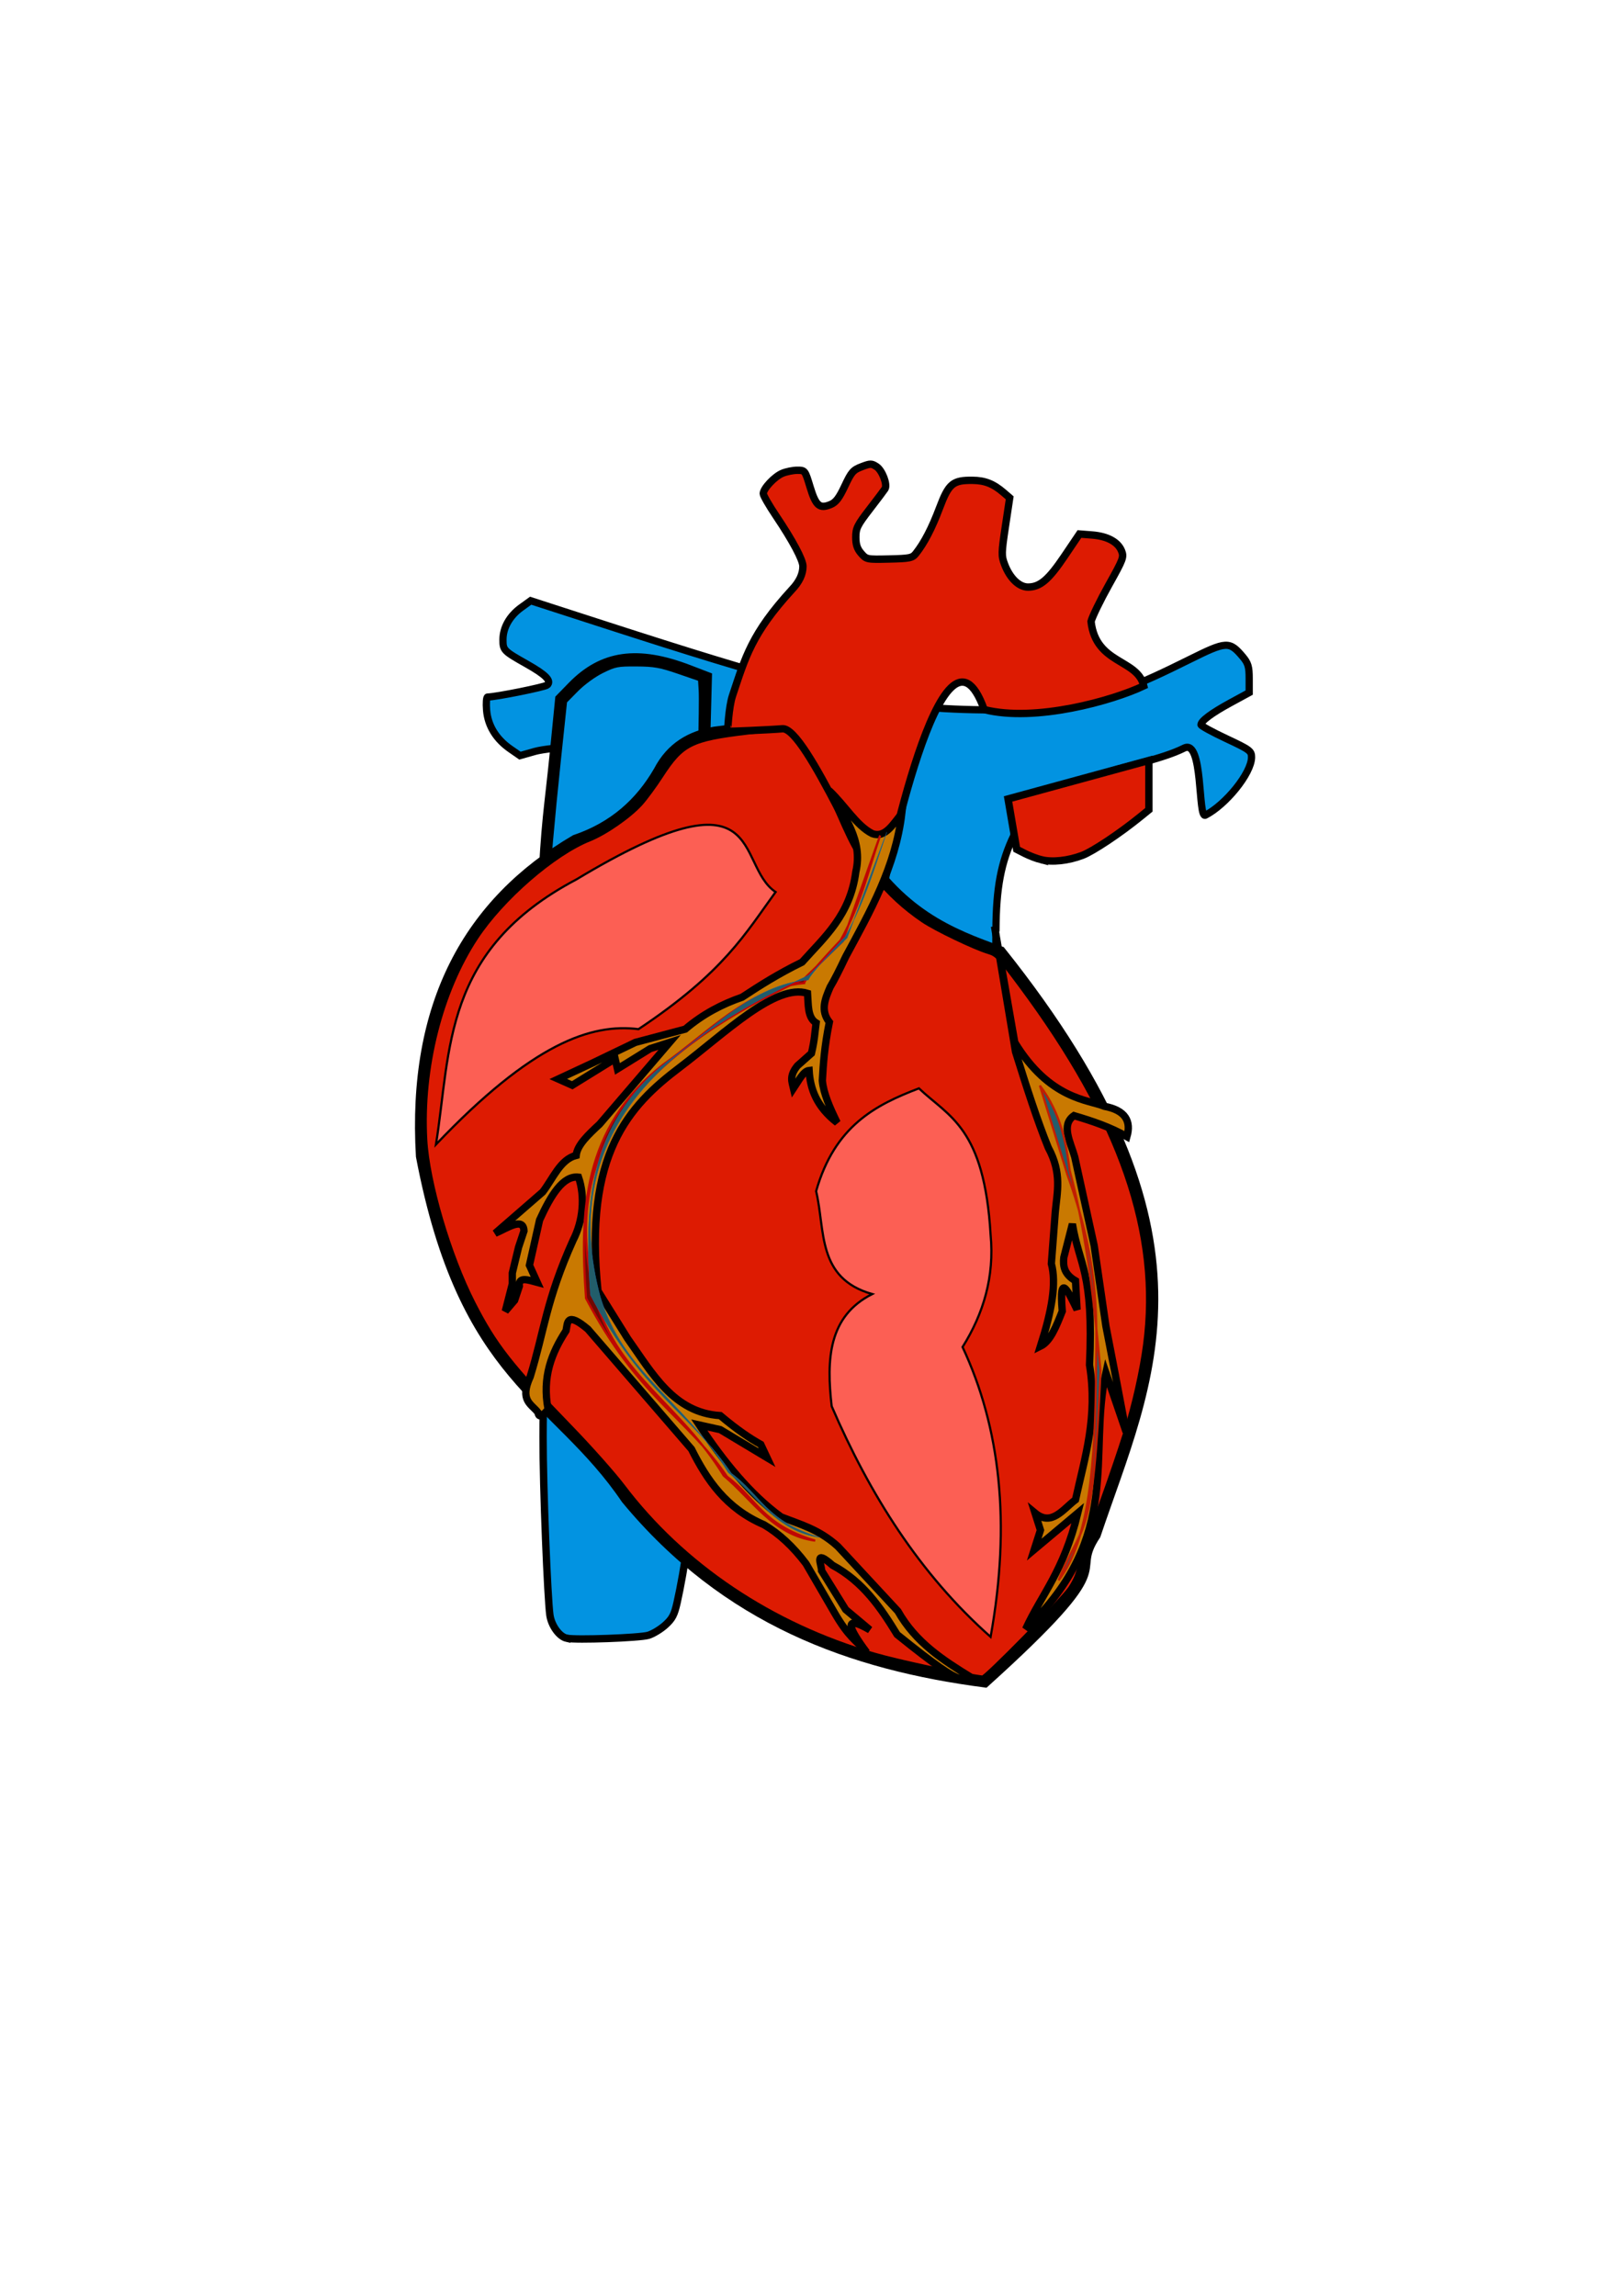 <?xml version="1.0" encoding="UTF-8" standalone="no"?>
<!-- Created with Inkscape (http://www.inkscape.org/) -->
<svg xmlns:dc="http://purl.org/dc/elements/1.1/" xmlns:cc="http://creativecommons.org/ns#" xmlns:rdf="http://www.w3.org/1999/02/22-rdf-syntax-ns#" xmlns:svg="http://www.w3.org/2000/svg" xmlns="http://www.w3.org/2000/svg" xmlns:sodipodi="http://sodipodi.sourceforge.net/DTD/sodipodi-0.dtd" xmlns:inkscape="http://www.inkscape.org/namespaces/inkscape" width="210mm" height="297mm" viewBox="0 0 744.094 1052.362" id="svg4179" version="1.1" inkscape:version="0.91 r13725" sodipodi:docname="HUMAN HEART.svg">
<defs id="defs4181"/>
<sodipodi:namedview id="base" pagecolor="#ffffff" bordercolor="#666666" borderopacity="1.0" inkscape:pageopacity="0.0" inkscape:pageshadow="2" inkscape:zoom="0.35" inkscape:cx="-87.857143" inkscape:cy="520" inkscape:document-units="px" inkscape:current-layer="layer1" showgrid="false" inkscape:window-width="1366" inkscape:window-height="706" inkscape:window-x="-8" inkscape:window-y="1102" inkscape:window-maximized="1"/>
<g inkscape:label="Layer 1" inkscape:groupmode="layer" id="layer1">
<path style="display:inline;opacity:1;fill:#0293e1;fill-opacity:1;fill-rule:evenodd;stroke:#000000;stroke-width:3.384;stroke-linecap:round;stroke-miterlimit:4;stroke-dasharray:none;stroke-opacity:1" d="m 259.83,750.954 c -3.396,-0.753 -7.034,-5.767 -7.727,-10.648 -1.037,-7.301 -3.169,-58.383 -3.125,-81.498 0.034,-17.651 0.379,-22.936 1.845,-28.224 4.816,-17.371 13.744,-24.366 27.216,-21.325 9.612,2.17 25.073,11.681 38.934,23.951 l 4.397,3.893 -1.165,18.681 c -2.47,39.606 -6.607,64.702 -9.782,78.838 -1.261,5.615 -2.181,7.361 -5.42,10.287 -2.145,1.938 -5.638,4.048 -7.76,4.689 -3.94,1.189 -33.358,2.255 -37.413,1.355 z" id="path5870" inkscape:connector-curvature="0" sodipodi:nodetypes="sssssscsssss"/>
<path style="display:inline;opacity:1;fill:#0293e1;fill-opacity:1;fill-rule:evenodd;stroke:#000000;stroke-width:3.315;stroke-linecap:round;stroke-miterlimit:4;stroke-dasharray:none;stroke-opacity:1" d="m 423.911,421.188 c -25.155,-16.198 -41.362,-27.753 -71.234,-50.789 l -38.67,-29.821 -10.496,0.016 c -23.19,0.035 -51.386,1.892 -58.249,3.837 l -6.873,1.948 -4.362,-3.023 c -6.582,-4.561 -10.353,-10.702 -10.944,-17.819 -0.275,-3.311 -0.065,-6.022 0.466,-6.027 3.832,-0.029 26.441,-4.587 27.372,-5.518 1.972,-1.972 -0.66,-4.663 -9.387,-9.593 -10.623,-6.002 -10.943,-6.329 -10.943,-11.183 0,-5.507 3.063,-10.906 8.355,-14.724 l 4.35,-3.139 34.251,11.082 c 77.665,25.129 104.745,32.272 140.316,37.01 17.385,2.316 48.719,2.62 63.529,0.617 25.672,-3.473 40.632,-10.16 63.99,-21.767 16.921,-8.409 18.304,-8.482 24.35,-1.298 2.498,2.969 2.984,4.599 2.984,10.013 l 0,6.467 -8.563,4.66 c -8.624,4.694 -13.534,8.348 -13.534,10.072 0,0.513 5.22,3.377 11.601,6.364 10.721,5.019 11.599,5.667 11.577,8.541 -0.058,7.447 -11.949,21.848 -21.159,26.552 -3.504,1.79 -0.879,-35.162 -9.723,-30.757 -20.915,10.419 -64.161,11.093 -78.052,39.974 -5.923,12.315 -8.158,24.102 -8.253,43.526 -0.042,8.658 -0.09,15.743 -0.106,15.744 -0.016,9e-4 -14.683,-9.434 -32.593,-20.967 z" id="path4658" inkscape:connector-curvature="0" sodipodi:nodetypes="csccscsccsssscsssssscsscsssssccc"/>
<path inkscape:connector-curvature="0" id="path5846" d="m 248.028,412.499 c 1.688,-37.576 3.021,-40.527 5.866,-69.227 l 2.3,-23.202 5.705,-5.856 c 14.154,-14.531 30.434,-16.852 54.17,-7.723 l 8.691,3.342 -1.593,59.935 z" style="display:inline;opacity:1;fill:none;fill-opacity:1;fill-rule:evenodd;stroke:#000000;stroke-width:3.315;stroke-linecap:round;stroke-miterlimit:4;stroke-dasharray:none;stroke-opacity:1" sodipodi:nodetypes="cscssccc"/>
<path style="display:inline;opacity:1;fill:#0293e1;fill-opacity:1;fill-rule:evenodd;stroke:#000000;stroke-width:3.384;stroke-linecap:round;stroke-miterlimit:4;stroke-dasharray:none;stroke-opacity:1" d="m 250.452,405.522 c 0,-5.53 2.166,-30.239 5.015,-57.202 l 2.867,-27.141 5.403,-5.487 c 3.132,-3.181 8.156,-6.846 11.951,-8.719 6.02,-2.971 7.323,-3.227 16.162,-3.173 8.234,0.05 11.064,0.558 19.716,3.536 l 10.102,3.477 0.341,5.556 c 0.188,3.056 0.026,16.039 -0.36,28.852 l -0.701,23.296 -34.491,19.564 c -18.97,10.76 -34.832,19.737 -35.248,19.948 -0.417,0.211 -0.758,-0.916 -0.758,-2.504 z" id="path5872" inkscape:connector-curvature="0"/>
<path style="display:inline;fill:none;fill-opacity:1;fill-rule:evenodd;stroke:#000000;stroke-width:3.35;stroke-linecap:butt;stroke-linejoin:miter;stroke-miterlimit:4;stroke-dasharray:none;stroke-opacity:1" d="m 263.453,384.37 c 17.637,-5.966 29.619,-16.959 37.891,-31.25 5.859,-11.277 15.116,-16.436 26.172,-18.359 l 27.734,-3.516 c 13.303,0.467 17.682,7.18 20.703,14.844 l 16.406,38.281 c 20.256,33.807 43.483,42.851 66.797,51.172 104.665,130.975 67.87,196.746 43.75,268.359 -13.218,19.776 13.778,9.393 -51.172,67.969 -61.629,-8.037 -119.149,-28.673 -165.234,-84.375 -32.423,-47.886 -74.422,-53.639 -94.141,-157.422 -4.132,-70.099 21.922,-116.844 71.094,-145.703 z" id="path4621" inkscape:connector-curvature="0" sodipodi:nodetypes="cccccccccccc"/>
<path style="display:inline;opacity:1;fill:#dd1b02;fill-opacity:1;fill-rule:evenodd;stroke:#000000;stroke-width:3.384;stroke-linecap:round;stroke-miterlimit:4;stroke-dasharray:none;stroke-opacity:1" d="m 446.927,769.201 c -10.024,-1.396 -35.855,-6.985 -46.324,-10.024 -47.296,-13.728 -87.975,-41.023 -115.635,-77.588 -4.225,-5.585 -14.969,-17.671 -23.877,-26.859 -27.538,-28.404 -34.861,-37.765 -44.804,-57.269 -11.119,-21.812 -20.998,-55.388 -22.073,-75.023 -1.803,-32.921 7.119,-68.244 23.497,-93.028 12.008,-18.171 35.67,-38.706 52.207,-45.308 7.217,-2.881 18.154,-10.469 23.299,-16.165 2.131,-2.359 6.278,-7.995 9.217,-12.525 9.819,-15.135 14.021,-17.248 40.606,-20.416 14.617,-1.742 15.466,-1.743 19.946,-0.033 2.696,1.03 5.684,3.14 7.05,4.98 1.304,1.756 6.509,12.838 11.566,24.626 10.106,23.556 11.273,25.682 20.203,36.782 6.326,7.863 13.242,14.229 21.737,20.006 5.748,3.909 23.483,12.412 29.822,14.298 4.039,1.202 5.334,2.548 15.152,15.766 46.03,61.964 63.99,113.811 57.211,165.162 -1.61,12.197 -5.116,27.744 -9.119,40.442 -5.14,16.302 -14.966,43.891 -17.235,48.39 -1.3,2.577 -2.826,7.559 -3.392,11.071 -0.73,4.534 -2.111,8.009 -4.762,11.982 -3.59,5.38 -39.192,41.616 -40.584,41.306 -0.373,-0.083 -2.042,-0.341 -3.709,-0.573 z" id="path5888" inkscape:connector-curvature="0"/>
<path style="display:inline;opacity:1;fill:#dd1b02;fill-opacity:1;fill-rule:evenodd;stroke:#000000;stroke-width:3.384;stroke-linecap:round;stroke-miterlimit:4;stroke-dasharray:none;stroke-opacity:1" d="m 451.213,325.253 c -19.2,-53.603 -46.052,81.139 -46.052,81.139 -5.54,0.791 -35.532,-73.314 -46.472,-72.337 -5.489,0.49 -24.959,1.267 -25.042,1.172 -0.082,-0.095 0.444,-11.126 2.181,-16.34 5.862,-17.599 8.761,-28.432 27.187,-48.557 3.428,-3.587 5.104,-7.116 5.104,-10.745 0,-2.945 -4.7,-11.765 -12.266,-23.019 -3.254,-4.84 -5.917,-9.464 -5.917,-10.277 0,-2.342 5.15,-7.837 8.759,-9.345 1.814,-0.758 4.89,-1.378 6.835,-1.378 3.53,0 3.542,0.016 5.888,7.731 2.624,8.627 4.361,10.084 9.466,7.937 2.35,-0.988 3.858,-2.972 6.433,-8.46 3.022,-6.442 3.806,-7.339 7.719,-8.833 4.017,-1.534 4.549,-1.536 6.851,-0.028 2.58,1.69 5.057,8.2 3.861,10.146 -0.373,0.608 -3.538,4.812 -7.033,9.343 -5.656,7.332 -6.354,8.742 -6.354,12.823 0,3.4 0.633,5.318 2.449,7.42 2.419,2.8 2.576,2.831 12.868,2.591 9.457,-0.221 10.586,-0.454 12.229,-2.525 3.831,-4.833 7.347,-11.606 10.85,-20.903 4.212,-11.178 6.075,-12.732 15.142,-12.634 5.719,0.061 9.543,1.583 14.316,5.695 l 2.7,2.326 -1.973,13.132 c -1.836,12.219 -1.861,13.429 -0.354,17.396 2.398,6.315 6.599,10.384 10.718,10.38 5.506,-0.006 9.396,-3.297 16.705,-14.13 l 6.881,-10.198 5.803,0.453 c 6.975,0.544 11.808,3.141 13.481,7.243 1.163,2.851 0.826,3.759 -5.81,15.629 -3.875,6.932 -7.547,14.478 -8.159,16.77 2.227,19.737 21.295,17.081 24.177,29.524 -14.225,6.762 -49.724,16.793 -73.173,10.862 z" id="path5890" inkscape:connector-curvature="0" sodipodi:nodetypes="ccscacssssssssssssssssssscsscscsssccc"/>
<path sodipodi:nodetypes="ssccccsss" inkscape:connector-curvature="0" id="path5901" d="m 477.468,394.108 c -2.092,-0.519 -5.502,-1.811 -7.578,-2.87 l -3.774,-1.925 -3.955,-23.088 64.568,-17.644 0,22.617 -3.87,3.141 c -9.465,7.683 -21.808,15.911 -26.601,17.733 -6.509,2.474 -13.826,3.267 -18.789,2.035 z" style="display:inline;opacity:1;fill:#dd1b02;fill-opacity:1;fill-rule:evenodd;stroke:#000000;stroke-width:3.384;stroke-linecap:round;stroke-miterlimit:4;stroke-dasharray:none;stroke-opacity:1"/>
<path style="display:inline;fill:#fc5f54;fill-opacity:1;fill-rule:evenodd;stroke:#000000;stroke-width:1px;stroke-linecap:butt;stroke-linejoin:miter;stroke-opacity:1" d="m 421.301,498.889 c 13.749,13.06 29.971,17.875 32.857,67.143 1.801,19.172 -3.24,36.063 -12.857,51.429 17.269,36.866 22.251,80.755 12.857,132.857 -32.652,-28.963 -55.411,-65.347 -72.857,-105.714 -2.47,-21.473 -1.549,-41.251 18.571,-51.429 -25.511,-7.245 -21.421,-29.29 -25.714,-47.143 8.553,-30.037 27.346,-39.594 47.143,-47.143 z" id="path5918" inkscape:connector-curvature="0" sodipodi:nodetypes="cccccccc"/>
<path style="display:inline;fill:#fc5f54;fill-opacity:1;fill-rule:evenodd;stroke:#000000;stroke-width:1px;stroke-linecap:butt;stroke-linejoin:miter;stroke-opacity:1" d="m 264.158,403.174 c -61.45,32.472 -57.32,78.06 -64.286,121.429 44.283,-46.501 71.284,-55.56 92.857,-52.857 39.348,-26.208 49.084,-43.956 62.857,-62.857 -19.032,-12.777 -2.811,-59.044 -91.429,-5.714 z" id="path5920" inkscape:connector-curvature="0" sodipodi:nodetypes="ccccc"/>
<path style="display:inline;fill:#c97901;fill-opacity:1;fill-rule:evenodd;stroke:#000000;stroke-width:3.35;stroke-linecap:butt;stroke-linejoin:miter;stroke-miterlimit:4;stroke-dasharray:none;stroke-opacity:1" d="m 380.229,362.46 c 6.803,11.738 15.516,22.63 12.143,37.143 -2.609,19.961 -14.358,29.892 -24.643,41.429 -10.948,5.357 -19.366,10.714 -27.5,16.071 -9.122,3.156 -17.9,7.684 -26.071,14.643 l -22.857,6.071 -19.286,9.286 -16.071,7.5 6.429,2.857 19.643,-12.143 1.071,4.643 15,-9.286 8.929,-2.857 -32.143,37.5 c -5.135,4.762 -10.231,9.524 -10.714,14.286 -7.318,1.844 -10.581,10.606 -15.357,16.786 l -21.786,18.929 c 5.635,-2.408 12.947,-7.61 13.214,-1.071 l -2.5,7.5 -2.857,11.786 0,5 -3.214,12.5 4.286,-5 2.143,-6.429 c -0.519,-4.603 4.097,-2.887 8.214,-1.786 l -3.571,-7.857 4.643,-20.714 c 5.203,-11.416 10.766,-20.495 17.857,-19.643 3.067,8.943 2.105,19.972 -2.5,28.929 -12.376,27.494 -13.258,41.852 -19.643,62.5 -5.065,11.036 0.615,12.522 3.571,16.429 0.425,2.892 2.327,1.351 4.643,-1.429 -2.875,-14.83 1.637,-25.967 8.214,-36.071 0.75,-3.597 0.11,-9 10,-0.714 l 47.5,55 c 7.077,14.09 15.779,27.145 33.214,34.643 6.902,4.057 13.336,9.99 19.286,17.857 l 12.857,22.143 c 6.823,11.892 10.213,13.047 15,18.571 -9.128,-12.183 -10.367,-17.195 1.429,-10.357 l -11.071,-9.286 -11.071,-17.857 c 0.076,-2.743 -3.839,-10.273 5,-2.5 14.07,7.603 22.129,19.5 29.643,31.786 36.103,29.154 27.343,17.403 33.929,19.643 -12.799,-7.867 -25.436,-15.961 -33.571,-30.357 l -27.5,-29.643 c -8.69,-7.934 -17.381,-10.135 -26.071,-13.571 -14.113,-10.284 -26.233,-25.217 -37.5,-42.143 l 9.643,2.143 21.429,12.857 -2.857,-6.071 c -4.961,-2.766 -10.764,-6.654 -18.571,-13.214 -21.371,-1.307 -31.188,-19.419 -42.5,-35.357 l -13.571,-21.786 c -6.539,-62.725 14.039,-84.775 37.5,-102.5 20.911,-15.867 43.904,-38.577 58.571,-33.929 0.406,5.201 -0.088,11.078 3.929,13.571 -0.598,4.409 -0.686,7.8 -2.143,13.929 l -6.429,5.714 c -3.89,4.77 -2.458,7.412 -1.786,10.357 2.296,-3.427 4.463,-7.912 7.143,-8.214 0.501,8.468 3.431,16.62 12.857,23.929 -3.313,-6.779 -6.29,-13.446 -6.786,-19.286 0.434,-7.653 0.917,-15.405 3.214,-26.786 -4.207,-5.357 -1.946,-10.714 0.357,-16.071 1.874,-3.123 4.317,-7.951 7.143,-13.929 11.209,-20.733 22.83,-41.282 25.714,-65.714 -4.031,5.068 -7.721,11.498 -13.571,9.286 -7.216,-3.678 -12.353,-12.708 -19.643,-19.643 z" id="path5895" inkscape:connector-curvature="0" sodipodi:nodetypes="cccccccccccccccccccccccccccccccccccccccccccccccccccccccccccccccccccccc"/>
<path style="display:inline;fill:#c97901;fill-opacity:1;fill-rule:evenodd;stroke:#000000;stroke-width:3.35;stroke-linecap:butt;stroke-linejoin:miter;stroke-miterlimit:4;stroke-dasharray:none;stroke-opacity:1" d="m 455.944,424.603 9.286,53.214 c 16.006,26.223 33.804,26.246 41.071,29.286 9.733,1.836 12.38,6.839 10.357,13.929 -7.515,-4.376 -15.83,-7.15 -24.286,-9.643 -6.072,4.241 -1.608,12.002 0.357,18.929 l 8.929,40.714 5.357,36.786 4.286,22.143 5,26.429 -9.286,-27.143 c -8.366,37.987 8.157,74.453 -36.786,117.5 7.295,-15.927 17.398,-26.389 23.929,-53.214 l -20,16.786 2.857,-8.929 -2.5,-7.857 c 7.578,6.299 12.778,-1.664 18.571,-6.071 4.27,-19.413 10.316,-37.84 6.429,-61.786 1.971,-42.968 -4.736,-45.439 -7.857,-64.643 l -3.929,15.357 c -0.456,3.945 0.152,7.713 5.357,10.714 l 0.714,13.214 c -3.974,-8.036 -8.348,-18.005 -6.786,0.714 -2.728,6.871 -5.417,13.839 -10,16.071 5.308,-16.729 7.382,-28.804 5,-37.857 l 1.786,-23.571 c 0.819,-9.172 3.218,-17.752 -3.214,-29.643 -5,-12.323 -10,-27.841 -15,-43.929 z" id="path5899" inkscape:connector-curvature="0" sodipodi:nodetypes="ccccccccccccccccccccccccccccc"/>
<path style="display:inline;fill:#700902;fill-opacity:1;fill-rule:evenodd;stroke:#c00602;stroke-width:1px;stroke-linecap:butt;stroke-linejoin:miter;stroke-opacity:1" d="m 403.53,382.953 c -5.023,14.326 -8.634,31.1 -18.105,48.025 0,0 -16.745,17.635 -16.745,19.655 -25.638,2.238 -43.947,22.798 -64.65,37.376 -36.962,28.978 -38.187,67.486 -35.355,107.076 23.811,45.36 45.754,54.061 64.65,81.822 13.326,9.797 15.925,21.977 40.406,29.294 -19.257,-2.537 -28.725,-18.777 -41.921,-29.799 C 311.893,643.784 283.724,631 273.22,596.095 253.367,522.617 300.858,479.688 368.679,448.613 l 17.678,-17.173 z" id="path5903" inkscape:connector-curvature="0" sodipodi:nodetypes="cccccccccccc"/>
<path sodipodi:nodetypes="cccccccccccc" inkscape:connector-curvature="0" id="path5914" d="m 406.56,381.438 c -5.023,14.326 -9.644,31.1 -19.115,48.025 0,0 -16.745,17.635 -16.745,19.655 -25.638,2.238 -43.947,22.798 -64.65,37.376 -36.962,28.978 -38.187,67.486 -35.355,107.076 23.811,45.36 45.754,54.061 64.65,81.822 13.326,9.797 15.925,21.977 40.406,29.294 -19.257,-2.537 -28.725,-18.777 -41.921,-29.799 C 313.913,642.269 285.744,629.485 275.24,594.58 255.388,521.101 302.879,478.173 370.7,447.098 l 17.678,-17.173 z" style="display:inline;fill:#225d6a;fill-opacity:1;fill-rule:evenodd;stroke:#156295;stroke-width:0.2;stroke-linecap:butt;stroke-linejoin:miter;stroke-miterlimit:4;stroke-dasharray:none;stroke-opacity:1"/>
<path style="display:inline;fill:#235d6b;fill-opacity:1;fill-rule:evenodd;stroke:#c21d02;stroke-width:1px;stroke-linecap:butt;stroke-linejoin:miter;stroke-opacity:1" d="m 476.766,497.605 c 9.629,12.964 11.953,25.927 13.637,38.891 8.151,30.641 11.273,61.283 14.142,91.924 -3.485,81.083 -8.27,68.418 -19.193,95.964 14.048,-18.682 16.902,-52.606 17.173,-97.985 0.441,-25.269 0.732,-49.578 -13.132,-87.883 z" id="path5916" inkscape:connector-curvature="0" sodipodi:nodetypes="ccccccc"/>
</g>
</svg>
